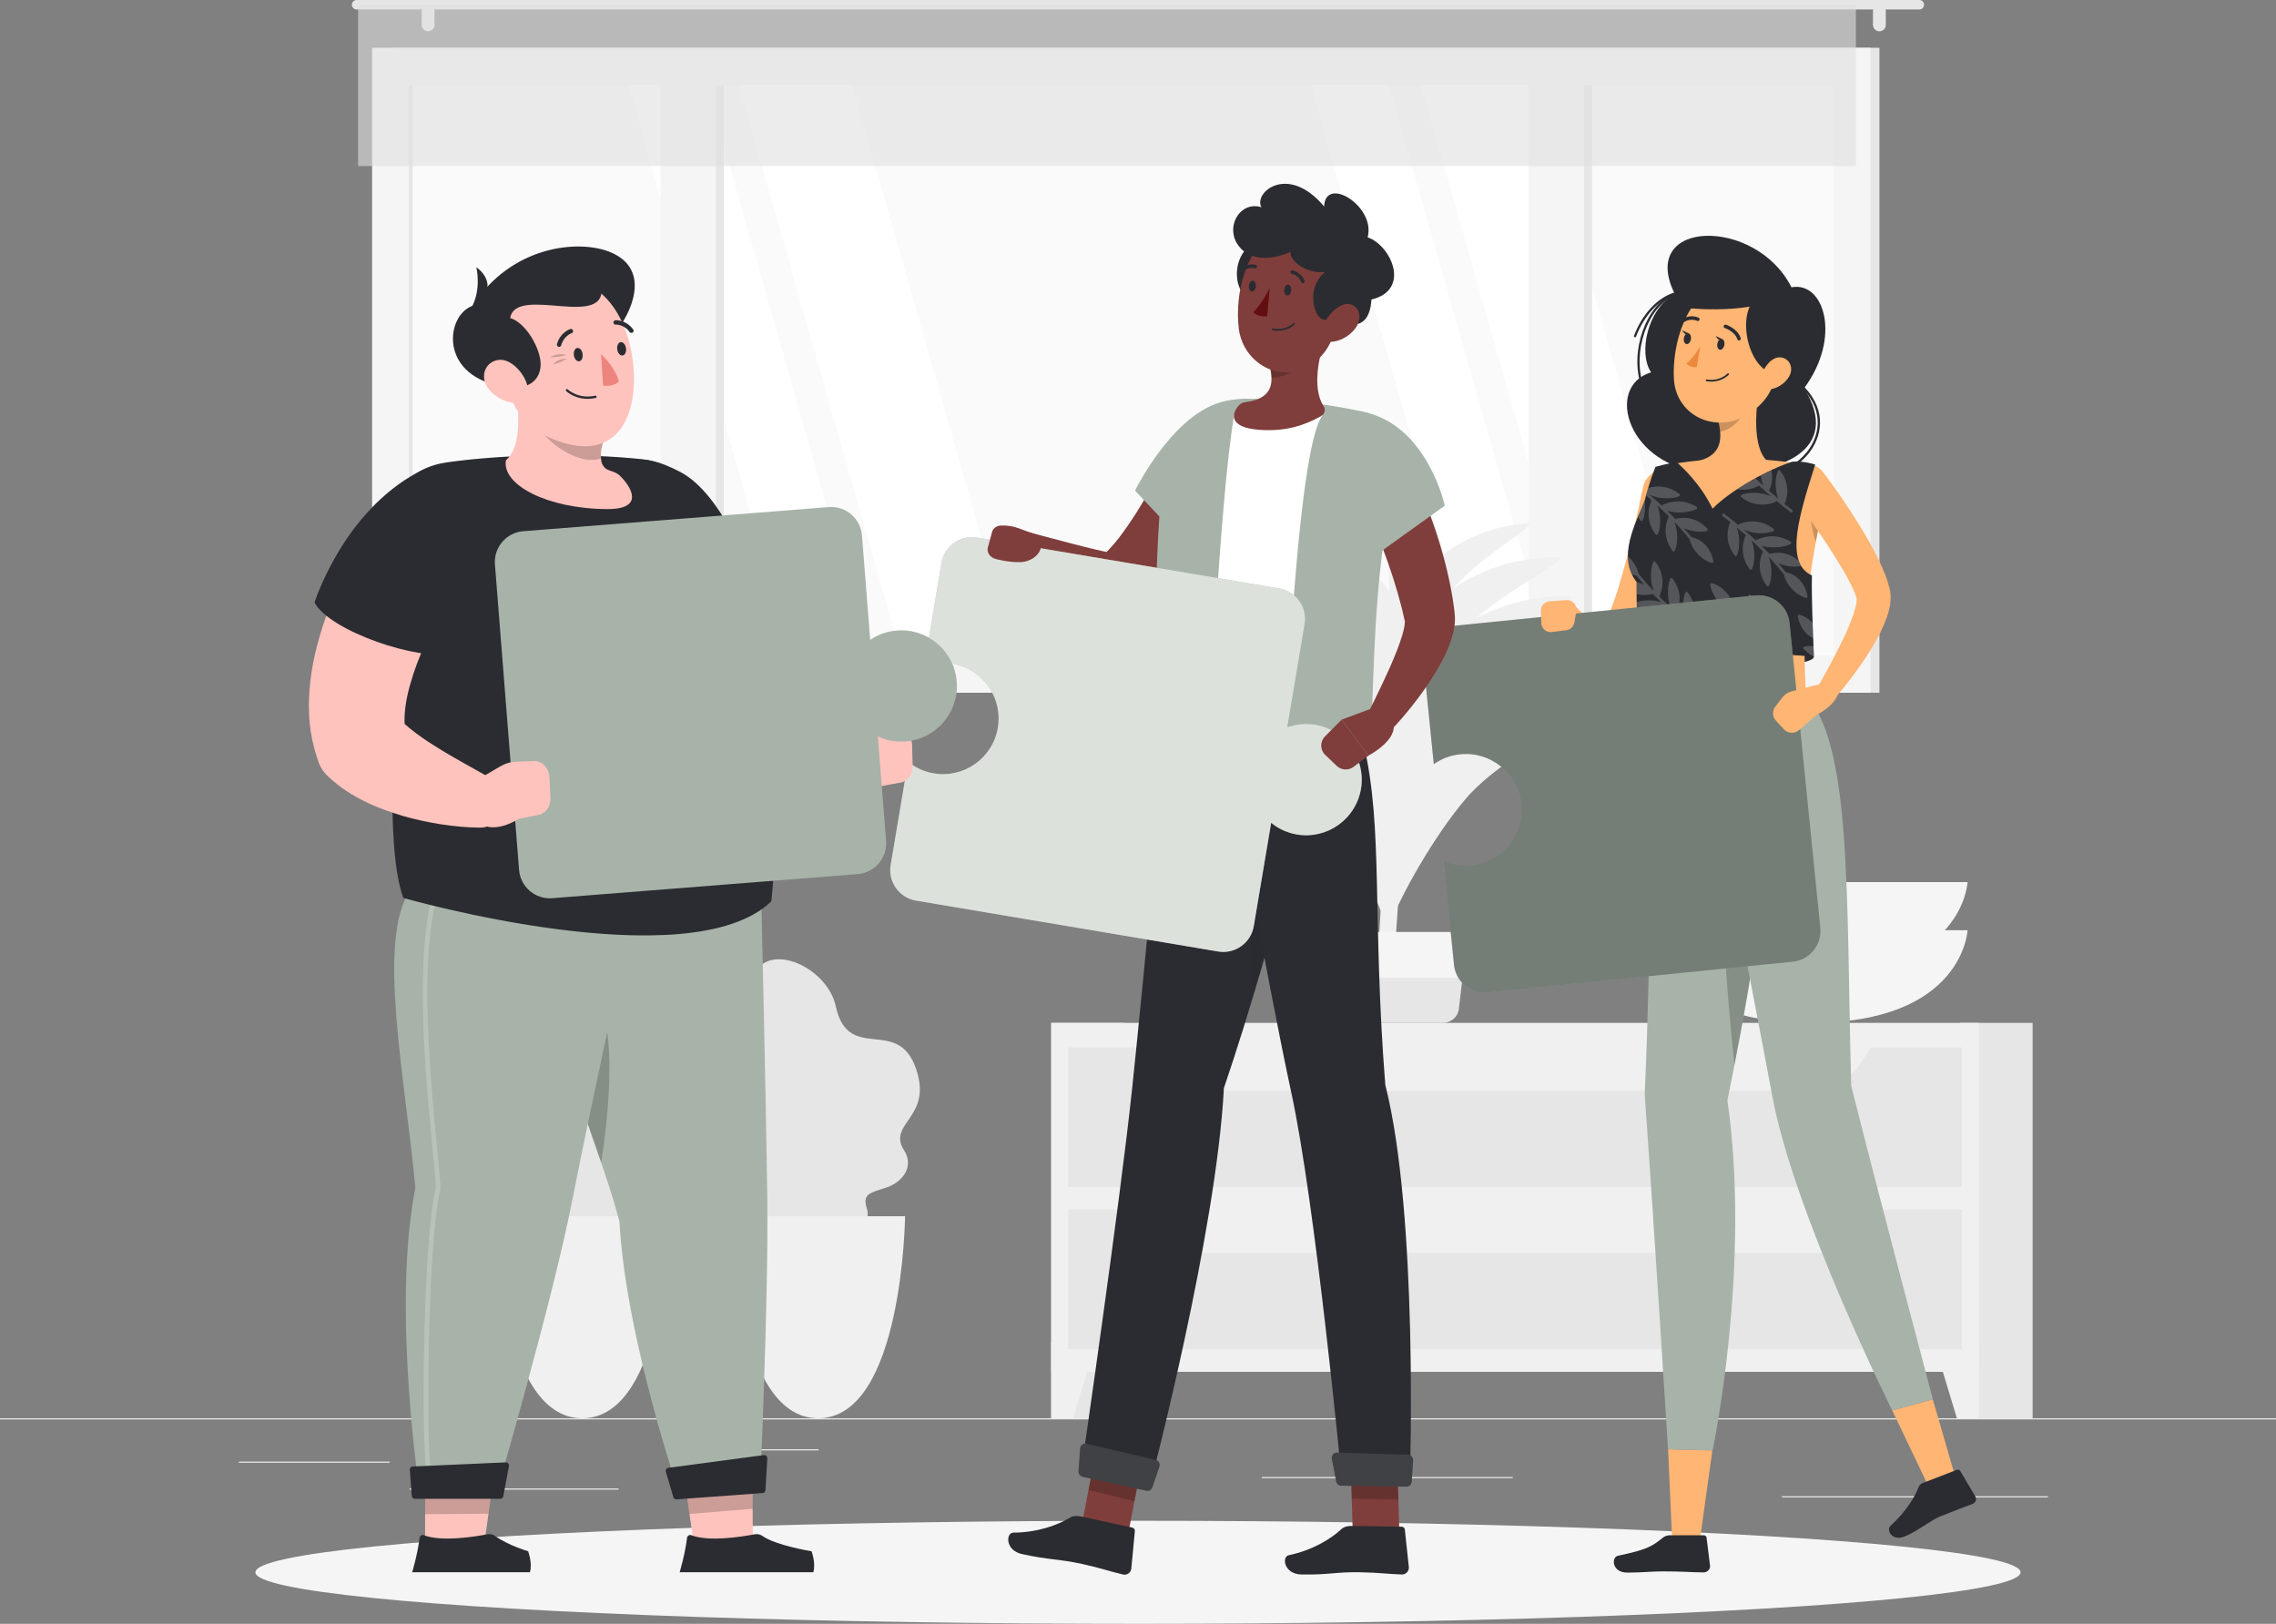 <?xml version="1.0" encoding="UTF-8"?><svg id="Layer_2" xmlns="http://www.w3.org/2000/svg" xmlns:xlink="http://www.w3.org/1999/xlink" viewBox="0 0 500 356.76"><rect x="0" y="0" width="500" height="356.76" fill="#808080" stroke="none"/><defs><style>.cls-1{fill:none;}.cls-2{fill:#e0e0e0;}.cls-2,.cls-3{opacity:.6;}.cls-4{fill:#ed847e;}.cls-5{fill:#ffb573;}.cls-6{fill:#ebebeb;}.cls-7{fill:#ed893e;}.cls-8{fill:#e6e6e6;}.cls-9{opacity:.1;}.cls-9,.cls-10,.cls-3,.cls-11{fill:#fff;}.cls-10,.cls-12,.cls-13{opacity:.2;}.cls-14{fill:#630f0f;}.cls-15{fill:#a7b3a8;}.cls-16{fill:#fafafa;}.cls-17{fill:#ffc3bd;}.cls-18{opacity:.3;}.cls-19{fill:#7f3e3b;}.cls-20,.cls-13{fill:#2b2c31;}.cls-21{fill:#f5f5f5;}.cls-22{fill:#f0f0f0;}.cls-23{clip-path:url(#clippath);}</style><clipPath id="clippath"><path class="cls-1" d="M361.31,109.98c1.08-4.34,2.38-7.41,2.38-7.41,0,0,2.63-.79,4.7-.99.94.85,5.14,4.61,7.83,10.18,4.29-4.33,12.5-8.72,17.5-10.32,2.53-.25,5.05.63,5.05.63-3.41,10.76-6.89,21.58-.72,24.36-.1,5.11.19,11.44.44,17.86-5.83-.64-28.95-1.75-38.34.31-.48-6.5-.66-12.04-.62-16.75-4.42-5.58-.04-13.16,1.78-17.86Z"/></clipPath></defs><g id="Line"><rect class="cls-6" y="311.6" width="500" height=".25"/><rect class="cls-6" x="52.46" y="321.12" width="33.12" height=".25"/><rect class="cls-6" x="153.44" y="318.41" width="26.39" height=".25"/><rect class="cls-6" x="89.97" y="327.03" width="45.92" height=".25"/><rect class="cls-6" x="428.3" y="328.73" width="21.6" height=".25"/><rect class="cls-6" x="391.47" y="328.73" width="31.97" height=".25"/><rect class="cls-6" x="277.21" y="324.51" width="55.12" height=".25"/><rect class="cls-8" x="86.23" y="10.51" width="326.64" height="141.69" transform="translate(499.11 162.7) rotate(180)"/><rect class="cls-21" x="81.73" y="10.51" width="329.18" height="141.69" transform="translate(492.65 162.7) rotate(180)"/><rect class="cls-16" x="183.65" y="-75.16" width="125.35" height="313.03" transform="translate(327.68 -164.97) rotate(90)"/><polygon class="cls-11" points="222.91 144.03 187.21 18.68 162.3 18.68 198 144.03 222.91 144.03"/><polygon class="cls-11" points="190.93 144.03 155.24 18.68 138.08 18.68 173.78 144.03 190.93 144.03"/><polygon class="cls-11" points="372.78 144.03 337.09 18.68 312.17 18.68 347.87 144.03 372.78 144.03"/><polygon class="cls-11" points="340.81 144.03 305.11 18.68 287.96 18.68 323.66 144.03 340.81 144.03"/><rect class="cls-8" x="91.51" y="76.53" width="125.35" height="9.64" transform="translate(235.54 -72.84) rotate(90)"/><rect class="cls-8" x="282.25" y="76.53" width="125.35" height="9.64" transform="translate(426.27 -263.57) rotate(90)"/><rect class="cls-21" x="82.87" y="74.82" width="136.61" height="12.18" transform="translate(232.08 -70.27) rotate(90)"/><rect class="cls-21" x="273.61" y="74.82" width="136.61" height="12.18" transform="translate(422.82 -261) rotate(90)"/><rect class="cls-8" x="27.57" y="80.92" width="125.35" height=".86" transform="translate(171.59 -8.89) rotate(90)"/><path class="cls-8" d="M78.34,0h343.31c.57,0,1.04.47,1.04,1.04h0c0,.57-.47,1.04-1.04,1.04H78.34c-.57,0-1.04-.47-1.04-1.04h0c0-.57.47-1.04,1.04-1.04Z"/><path class="cls-8" d="M412.87,6.88h0c.77,0,1.41-.63,1.41-1.41v-3.02c0-.77-.63-1.41-1.41-1.41h0c-.77,0-1.41.63-1.41,1.41v3.02c0,.77.63,1.41,1.41,1.41Z"/><path class="cls-8" d="M94.05,6.88h0c.77,0,1.41-.63,1.41-1.41v-3.02c0-.77-.63-1.41-1.41-1.41h0c-.77,0-1.41.63-1.41,1.41v3.02c0,.77.63,1.41,1.41,1.41Z"/><rect class="cls-2" x="78.68" y="1.04" width="329.04" height="35.44" transform="translate(486.39 37.52) rotate(180)"/><path class="cls-8" d="M194.76,260.9c3.54-1.2,6.12-4.62,3.87-8.13-3.73-5.8,5.6-7.03,2.98-16.74-3.7-13.7-15.16-1.83-18.01-14.98-2.07-9.57-18.14-15.84-18.77-3.24-.69,13.79-7.6,4.78-9.14,20.12-1.06,10.6,14.03,12.15,9.52,15.46-3.29,2.42-5.24,6.64-.64,9.53,6.25,3.93.35,7,4.6,9.74,4.19,2.7,4.95-1.63,11.55.5,5.9,1.9,10.9-3.93,9.73-7.58-1.1-3.4.75-3.48,4.31-4.69Z"/><path class="cls-22" d="M160.65,267.21s.49,44.39,19.09,44.39,19.09-44.39,19.09-44.39h-38.18Z"/><path class="cls-8" d="M142.94,260.9c3.54-1.2,6.12-4.62,3.87-8.13-3.73-5.8,5.6-7.03,2.98-16.74-3.7-13.7-15.16-1.83-18.01-14.98-2.07-9.57-18.14-15.84-18.77-3.24-.69,13.79-7.6,4.78-9.14,20.12-1.06,10.6,14.03,12.15,9.52,15.46-3.29,2.42-5.24,6.64-.64,9.53,6.25,3.93.35,7,4.6,9.74,4.19,2.7,4.95-1.63,11.55.5,5.9,1.9,10.9-3.93,9.73-7.58-1.1-3.4.75-3.48,4.31-4.69Z"/><path class="cls-22" d="M108.82,267.21s.49,44.39,19.09,44.39,19.09-44.39,19.09-44.39h-38.18Z"/><path class="cls-22" d="M305.65,218.09c2.69-29.68,4.55-77.84,3.1-93.95-.05-.56-.33-1.06-.75-1.39h0c-1.25-.97-3,0-2.95,1.66.26,7.98.55,27.93-1.04,62.34-.79,17.13-1.94,28.86-1.15,31.34h2.8Z"/><path class="cls-22" d="M313.91,156.64c6.41-8.04,19.51-13.76,32.86-13.73,5.24.01-15.94,9.35-24.76,19.66-6.84,8.01-14.56,21.48-17.19,28.95,1.7-15.73,2.66-26.85,9.08-34.89Z"/><path class="cls-22" d="M300.5,156.56c-6.35-8.84-21-15.64-36.86-16.41-6.22-.3,17.46,10.79,26.29,22.16,6.86,8.83,13.9,23.46,15.84,31.49.46-16.65,1.07-28.4-5.28-37.24Z"/><path class="cls-22" d="M313.91,169.55c6.41-8.04,19.51-13.76,32.86-13.73,5.24.01-15.94,9.35-24.76,19.66-6.84,8.01-14.56,21.48-17.19,28.95,1.7-15.73,2.66-26.85,9.08-34.89Z"/><path class="cls-22" d="M300.5,170.19c-6.35-8.84-21-15.64-36.86-16.41-6.22-.3,17.46,10.79,26.29,22.16,6.86,8.83,13.9,23.46,15.84,31.49.46-16.65,1.07-28.4-5.28-37.24Z"/><path class="cls-22" d="M312.76,126.27c4.2-5.97,13.2-10.63,22.59-11.27,3.69-.25-10.85,7.36-16.66,15.04-4.51,5.97-9.41,15.82-10.97,21.21.59-11.15.84-19.01,5.04-24.98Z"/><path class="cls-22" d="M304.4,128.8c-4.47-6.23-14.8-11.02-25.97-11.56-4.39-.21,12.3,7.61,18.53,15.62,4.84,6.22,9.8,16.54,11.16,22.19.33-11.73.75-20.01-3.72-26.25Z"/><path class="cls-22" d="M314.2,134.02c5.43-6.81,16.52-11.65,27.83-11.62,4.44,0-13.5,7.92-20.96,16.65-5.8,6.78-12.33,18.19-14.55,24.52,1.44-13.32,2.26-22.73,7.69-29.54Z"/><path class="cls-22" d="M303.17,137.64c-5.38-7.49-17.78-13.24-31.21-13.89-5.27-.26,14.78,9.14,22.27,18.77,5.81,7.48,11.77,19.87,13.41,26.66.39-14.1.9-24.05-4.47-31.53Z"/><path class="cls-22" d="M314.56,143.46c5.86-7.34,17.83-12.57,30.02-12.54,4.79.01-14.57,8.54-22.62,17.96-6.25,7.31-13.3,19.62-15.7,26.45,1.55-14.37,2.43-24.53,8.29-31.87Z"/><path class="cls-22" d="M302.32,147.49c-5.97-8.31-19.75-14.7-34.65-15.43-5.85-.28,16.41,10.15,24.72,20.84,6.45,8.3,13.07,22.06,14.89,29.6.44-15.65,1-26.7-4.96-35.01Z"/><path class="cls-8" d="M287.61,213.07l.99,8.33c.11,1.87,1.65,3.33,3.52,3.33h24.88c1.87,0,3.42-1.46,3.52-3.33l.99-8.33c.12-2.03-1.49-3.73-3.52-3.73h-26.86c-2.03,0-3.64,1.71-3.52,3.73Z"/><path class="cls-21" d="M286.13,214.83h36.89c.54,0,1-.41,1.06-.95l.88-7.94c.07-.63-.42-1.18-1.06-1.18h-38.64c-.63,0-1.13.55-1.06,1.18l.88,7.94c.06.54.51.95,1.06.95Z"/><rect class="cls-8" x="230.93" y="224.73" width="16.02" height="86.87" transform="translate(477.89 536.33) rotate(180)"/><polygon class="cls-22" points="235.74 311.6 230.93 311.6 230.93 294.98 240.77 294.98 235.74 311.6"/><rect class="cls-8" x="430.51" y="224.73" width="16.02" height="86.87" transform="translate(877.04 536.33) rotate(180)"/><rect class="cls-22" x="230.93" y="224.73" width="203.77" height="76.67" transform="translate(665.64 526.13) rotate(180)"/><polygon class="cls-22" points="429.9 311.6 434.7 311.6 434.7 294.98 424.87 294.98 429.9 311.6"/><rect class="cls-8" x="234.66" y="230.13" width="196.32" height="30.68" transform="translate(665.64 490.93) rotate(180)"/><path class="cls-22" d="M263.43,239.66h135.55c4.69,0,9.16-3.78,12.39-10.47h0-160.32c3.22,6.68,7.7,10.47,12.39,10.47Z"/><rect class="cls-8" x="234.66" y="265.76" width="196.32" height="30.68" transform="translate(665.64 562.2) rotate(180)"/><path class="cls-22" d="M263.43,275.3h135.55c4.69,0,9.16-3.78,12.39-10.47h0-160.32c3.22,6.68,7.7,10.47,12.39,10.47Z"/><path class="cls-21" d="M432.24,204.37s-.88,20.36-34.45,20.36-34.45-20.36-34.45-20.36h68.9Z"/><path class="cls-21" d="M432.24,193.8s-.88,20.36-34.45,20.36-34.45-20.36-34.45-20.36h68.9Z"/><ellipse id="_Path_" class="cls-21" cx="250" cy="345.44" rx="193.89" ry="11.32"/><path class="cls-20" d="M367.9,64.57c-5.98,3.28-8.04,13.04-5.18,17.23-10.41,3.13-5.01,20.97,12.01,21.98,17.02,1.02,29.94-5.21,21.6-18.48,8.26-11.13,4.45-23.56-2.78-22.18-7.79-15.55-33.81-15.09-25.64,1.45Z"/><path class="cls-20" d="M385.96,105c-2.44,0-4.98-.63-7.44-2.08-.12-.07-.16-.22-.09-.34.07-.12.22-.16.34-.09,6.86,4.07,14.47,1.42,18.14-3.14,2.72-3.38,3.95-8.81-.77-13.87-.09-.1-.09-.26.01-.35.1-.09.26-.09.35.01,4.95,5.3,3.66,10.98.8,14.52-2.49,3.09-6.73,5.34-11.35,5.34Z"/><path class="cls-20" d="M360.83,85.12c-.1,0-.2-.06-.24-.17-2.66-7.62.9-17.85,7.19-20.64.13-.06.27,0,.33.13.06.13,0,.27-.13.33-6.08,2.7-9.5,12.62-6.92,20.02.05.13-.02.27-.15.32-.03,0-.05.01-.08.01Z"/><path class="cls-20" d="M359.2,74.11s-.06,0-.09-.02c-.13-.05-.19-.19-.15-.32,1.8-4.76,5.19-8.4,8.85-9.48.13-.04.27.04.31.17.04.13-.04.27-.17.31-3.51,1.04-6.78,4.55-8.53,9.17-.04.1-.13.16-.23.16Z"/><polygon class="cls-5" points="373.2 340.11 367.42 340.12 366.45 318.42 376.18 318.66 373.2 340.11"/><path class="cls-15" d="M363.15,152.77s-.51,60.25-1.79,86.48c-.04.78-.03,1.56.03,2.34,1.9,26.29,5.05,76.82,5.05,76.82l9.79.25s8.53-40.35,3.25-76.9c8.49-41.34,13.06-78.22,5.37-88.99h-21.7Z"/><path class="cls-12" d="M379.55,176.7c-2.97,10.06-.08,42.4,1.47,57.32,2.11-10.78,3.91-21.15,5.24-30.71l-6.71-26.61Z"/><path class="cls-20" d="M366.77,337.31h7.5c.35,0,.61.22.64.55l.76,6.15c.07.76-.63,1.47-1.43,1.46-3.3-.05-4.89-.24-9.06-.23-2.57,0-4.12.26-7.67.27-3.47,0-3.55-3.4-2.06-3.71,6.69-1.39,7.55-2.16,9.88-3.98.42-.33.93-.51,1.44-.51Z"/><path class="cls-5" d="M369.24,108.44c-.37,2.06-.79,4.03-1.24,6.03-.44,1.99-.91,3.99-1.43,5.97-1.05,3.96-2.15,7.93-3.59,11.88-.73,1.98-1.49,3.96-2.51,5.98-.5,1.01-1.08,2.03-1.84,3.11-.2.27-.38.53-.63.83-.25.29-.44.55-.83.88-.66.62-1.6,1.25-2.7,1.57-1.09.34-2.3.35-3.26.13-.97-.22-1.74-.58-2.4-.99-1.29-.82-2.18-1.73-2.94-2.65-1.51-1.87-2.5-3.75-3.35-5.86-.43-1.07.1-2.29,1.17-2.72.81-.32,1.7-.11,2.27.48l.12.13c1.28,1.3,2.71,2.67,4.04,3.65.67.48,1.34.88,1.83,1.01.24.06.4.06.43.02.03-.04-.14-.11-.29-.1-.15,0-.23.06-.19-.04,0,0,.1-.15.17-.24.07-.08.17-.25.26-.39.36-.59.75-1.34,1.09-2.15.71-1.62,1.35-3.41,1.92-5.24,1.14-3.67,2.18-7.47,3.08-11.31.91-3.83,1.79-7.74,2.59-11.55v-.02c.48-2.26,2.7-3.71,4.96-3.24,2.22.47,3.66,2.62,3.26,4.84Z"/><path class="cls-20" d="M360.15,144.59c.02,2.46,38.34,2.94,38.34-.31l-19.59-5-18.75,5.31"/><path class="cls-5" d="M367.19,101.98c10.19-1.74,20.36-1.53,30.51.3,2.5.39,4.14,2.81,3.59,5.28-5.42,24.27-5.11,32.43-4.58,45.21h-33.55c-1.68-21.32-2.56-33.49-2.79-40.4-.17-5.27,1.61-9.62,6.83-10.39Z"/><path class="cls-12" d="M397.6,109.03c-.35,2.17.28,7.24,1.32,10,.43-2.31.93-4.79,1.5-7.5l-2.82-2.5Z"/><path class="cls-5" d="M386.69,84.26c-.95,4.86-1.9,13.76,1.5,17,0,0-1.33,4.93-10.36,4.93-9.93,0-4.74-4.93-4.74-4.93,5.42-1.29,5.28-5.31,4.33-9.09l9.27-7.91Z"/><path class="cls-12" d="M382.91,87.49l-5.49,4.68c.23.89.4,1.8.47,2.68,2.07-.3,4.91-2.57,5.13-4.74.11-1.08.06-2.12-.11-2.62Z"/><path class="cls-5" d="M391.93,75.84c-1.85,7.91-2.47,11.3-7.2,14.72-7.12,5.14-16.44,1.13-16.99-7.17-.49-7.48,2.62-19.16,10.99-21.01,8.24-1.82,15.06,5.55,13.2,13.46Z"/><path class="cls-20" d="M388.91,63.94c-8.37.93-5.83,16.55.47,18.07,7.39-3.61,11.94-17.33-.47-18.07Z"/><polygon class="cls-5" points="429.93 325.81 424.14 327.58 415.69 309.87 424.6 307.44 429.93 325.81"/><path class="cls-20" d="M422.47,325.8l7.44-2.88c.27-.1.57,0,.72.25l3.32,5.62c.34.58.06,1.37-.57,1.6-2.61.96-3.87,1.51-7.14,2.77-2.01.78-5.14,3.38-7.92,4.45-2.72,1.05-3.97-1.47-3.03-2.34,3.79-3.55,5.45-6.61,6.24-8.64.16-.4.54-.69.94-.84Z"/><path class="cls-15" d="M372.36,152.77s12.33,63.07,16.98,88.04c4.84,25.97,26.35,69.07,26.35,69.07l8.93-2.45s-12.23-46.06-17.94-68.89c-1.11-41.34.21-75-9.98-85.77h-24.35Z"/><path class="cls-20" d="M378.81,75.79c-.11.65-.55,1.12-.97,1.05-.43-.07-.68-.66-.57-1.31.11-.65.55-1.12.97-1.05.43.07.68.66.57,1.31Z"/><path class="cls-20" d="M371.46,74.54c-.11.65-.55,1.12-.97,1.05-.43-.07-.68-.66-.57-1.31.11-.65.55-1.12.97-1.05.43.07.68.66.57,1.31Z"/><path class="cls-20" d="M371.07,73.3l-1.49-.72s.59,1.36,1.49.72Z"/><path class="cls-7" d="M373.52,76.1s-1.58,2.61-3.03,3.76c.72.95,2.25.83,2.25.83l.78-4.59Z"/><path class="cls-20" d="M375.86,83.84c-.31,0-.63-.03-.97-.09-.11-.02-.18-.12-.16-.22.02-.11.13-.18.22-.16,2.87.49,4.53-1.28,4.55-1.3.07-.08.19-.08.27-.01.08.07.08.2.01.27-.07.07-1.46,1.55-3.93,1.51Z"/><path class="cls-5" d="M393.07,82.66c-.83,1.46-2.27,2.41-3.61,2.75-2.02.52-2.98-1.3-2.38-3.18.54-1.69,2.24-4,4.24-3.69,1.98.31,2.7,2.44,1.75,4.11Z"/><path class="cls-20" d="M382.02,74.8c-.16,0-.31-.11-.36-.27-.53-1.71-2.72-2.45-2.74-2.45-.2-.07-.31-.29-.25-.49.07-.2.28-.32.49-.25.11.03,2.6.87,3.24,2.96.06.2-.05.42-.26.48-.04.01-.08.02-.12.02Z"/><path class="cls-20" d="M369.82,70.76c-.13,0-.26-.07-.33-.19-.11-.19-.04-.42.14-.53,1.86-1.07,3.47-.27,3.53-.24.19.1.27.33.17.52-.1.19-.33.27-.52.17h0c-.05-.03-1.31-.63-2.79.22-.06.04-.13.05-.2.05Z"/><path class="cls-5" d="M400.44,103.67c2.85,3.73,5.43,7.5,7.89,11.48,1.23,1.98,2.42,4,3.52,6.13,1.1,2.14,2.16,4.29,2.96,6.92.1.32.19.69.28,1.03l.07.29.08.42c.04.27.07.54.09.79.05,1-.05,1.84-.19,2.59-.3,1.5-.77,2.75-1.27,3.93-1,2.35-2.22,4.41-3.48,6.42-2.56,3.99-5.39,7.62-8.51,11.1-.77.86-2.08.93-2.94.16-.75-.67-.9-1.75-.42-2.59l.03-.05c2.21-3.85,4.4-7.81,6.28-11.73.95-1.95,1.79-3.95,2.42-5.83.3-.94.53-1.87.6-2.6.04-.36.03-.66,0-.79,0-.03-.02-.05-.02-.06h0s-.04-.11-.04-.11c-.07-.2-.12-.38-.21-.6-.65-1.68-1.68-3.58-2.74-5.42-1.1-1.85-2.26-3.7-3.47-5.55-2.44-3.66-5.04-7.34-7.6-10.9l-.04-.05c-1.35-1.88-.92-4.49.95-5.84,1.84-1.33,4.4-.93,5.77.85Z"/><path class="cls-20" d="M378.43,74.55l-1.49-.72s.59,1.36,1.49.72Z"/><path class="cls-20" d="M361.31,109.98c1.08-4.34,2.38-7.41,2.38-7.41,0,0,2.63-.79,4.7-.99.94.85,5.14,4.61,7.83,10.18,4.29-4.33,12.5-8.72,17.5-10.32,2.53-.25,5.05.63,5.05.63-3.41,10.76-6.89,21.58-.72,24.36-.1,5.11.19,11.44.44,17.86-5.83-.64-28.95-1.75-38.34.31-.48-6.5-.66-12.04-.62-16.75-4.42-5.58-.04-13.16,1.78-17.86Z"/><g class="cls-23"><g class="cls-12"><path class="cls-11" d="M370.5,130c-.11.01-.2.08-.24.18-.6,1.33-.79,3.97.06,6.14-.69-.57-1.37-1.15-2.02-1.73.29-.58,1.77-3.97-.86-7.48-.06-.08-.17-.13-.27-.12-.11.01-.2.08-.24.17-.61,1.37-.8,4.11.13,6.31-.9-.82-1.75-1.64-2.55-2.43,0,0,0,0,0,0,.02-.04,2.07-3.73-.81-7.57-.06-.08-.17-.13-.27-.12-.11.01-.2.08-.24.18-.61,1.37-.8,4.11.13,6.31-1.37-1.42-2.51-2.73-3.36-3.81-.64-2.84-3.27-4.88-4.88-5.21-.1-.02-.2.01-.27.08-.07.06-.1.17-.08.27.9,4.43,4.16,5.19,4.82,5.31.46.59,1.01,1.24,1.64,1.95-1.79-.78-3.83-.91-5.01-.6-.1.03-.18.11-.21.21-.03.1,0,.21.07.29,2.86,3.12,6.27,2.38,7.05,2.15.56.58,1.16,1.18,1.79,1.79-2.31-.71-5.07-.31-6.4.38-.1.05-.16.15-.16.26,0,.11.05.21.15.27,3.7,2.22,6.97.65,7.66.28.84.78,1.73,1.58,2.65,2.37-2.21-1.06-5.08-.96-6.51-.38-.1.04-.17.13-.18.24-.01.11.03.21.11.28,3.79,2.95,7.57,1.03,7.61,1.01.03-.01.05-.03.07-.05.03-.03.05-.07.07-.11.37.31.75.62,1.13.92,0,0,0,.01.01.02.03.05.08.08.13.1.6.48,1.21.95,1.83,1.41.12.09.29.08.39-.03,0,0,.02-.02.03-.03.1-.13.07-.32-.06-.42-.57-.43-1.14-.87-1.7-1.31.4-.89,1.52-4.05-.93-7.32-.06-.08-.17-.13-.27-.12Z"/><path class="cls-11" d="M360.64,114.5c.11-.01.2-.08.24-.18.6-1.33.79-3.97-.06-6.14.69.57,1.37,1.15,2.02,1.73-.29.58-1.77,3.97.86,7.48.06.08.17.13.27.12.11-.01.2-.08.24-.17.61-1.37.8-4.11-.13-6.31.9.82,1.75,1.64,2.55,2.43,0,0,0,0,0,0-.02.04-2.07,3.73.81,7.57.06.08.17.13.27.12.11-.01.2-.08.24-.18.61-1.37.8-4.11-.13-6.31,1.37,1.42,2.51,2.73,3.36,3.81.64,2.84,3.27,4.88,4.88,5.21.1.02.2-.01.27-.08.07-.06.1-.17.08-.27-.9-4.43-4.16-5.2-4.82-5.31-.46-.59-1.01-1.24-1.64-1.95,1.79.78,3.83.91,5.01.6.1-.03.18-.1.21-.21.03-.1,0-.21-.07-.29-2.86-3.12-6.27-2.38-7.05-2.15-.56-.58-1.16-1.18-1.79-1.79,2.31.71,5.07.31,6.4-.38.1-.05.16-.15.16-.26,0-.11-.05-.21-.15-.27-3.7-2.22-6.97-.65-7.66-.28-.84-.78-1.73-1.58-2.65-2.37,2.21,1.06,5.08.96,6.51.38.1-.04.17-.13.18-.24.01-.11-.03-.21-.11-.28-3.79-2.95-7.57-1.03-7.61-1.01-.03.01-.05.03-.07.05-.03.03-.05.07-.07.11-.37-.31-.75-.62-1.13-.92,0,0,0-.01-.01-.02-.03-.05-.08-.08-.13-.1-.6-.48-1.21-.95-1.83-1.41-.12-.09-.29-.08-.39.03-.01,0-.02.02-.03.03-.1.13-.07.32.06.42.57.43,1.14.87,1.7,1.31-.4.89-1.52,4.05.93,7.32.06.08.17.13.27.12Z"/><path class="cls-11" d="M391.47,137.29c-.11.01-.2.08-.24.18-.6,1.33-.79,3.97.06,6.14-.69-.57-1.37-1.15-2.02-1.73.29-.58,1.77-3.97-.86-7.48-.06-.08-.17-.13-.27-.12-.11.01-.2.08-.24.17-.61,1.37-.8,4.11.13,6.31-.9-.82-1.75-1.64-2.55-2.43,0,0,0,0,0,0,.02-.04,2.07-3.73-.81-7.57-.06-.08-.17-.13-.27-.12-.11.01-.2.08-.24.18-.61,1.37-.8,4.11.13,6.31-1.37-1.42-2.51-2.73-3.36-3.81-.64-2.84-3.27-4.88-4.88-5.21-.1-.02-.2.01-.27.08-.07.06-.1.17-.08.27.9,4.43,4.16,5.19,4.82,5.31.46.59,1.01,1.24,1.64,1.95-1.79-.78-3.83-.91-5.01-.6-.1.03-.18.1-.21.21s0,.21.07.29c2.86,3.12,6.27,2.38,7.05,2.15.56.58,1.16,1.18,1.79,1.79-2.31-.71-5.07-.31-6.4.38-.1.05-.16.15-.16.26,0,.11.05.21.15.27,3.7,2.22,6.97.65,7.66.28.84.78,1.73,1.58,2.65,2.37-2.21-1.06-5.08-.96-6.51-.38-.1.04-.17.13-.18.24-.01.11.03.21.11.28,3.79,2.95,7.57,1.03,7.61,1.01.03-.01.05-.03.07-.05.03-.03.05-.07.07-.11.37.31.75.62,1.13.92,0,0,0,.01.01.02.03.05.08.08.13.1.6.48,1.21.95,1.83,1.41.12.09.29.08.39-.03,0,0,.02-.02.03-.03.1-.13.07-.32-.06-.42-.57-.43-1.14-.87-1.7-1.31.4-.89,1.52-4.05-.93-7.32-.06-.08-.17-.13-.27-.12Z"/><path class="cls-11" d="M410.7,144.23c-.11.01-.2.08-.24.18-.6,1.33-.79,3.97.06,6.14-.69-.57-1.37-1.15-2.02-1.73.29-.58,1.77-3.97-.86-7.48-.06-.08-.17-.13-.27-.12-.11.01-.2.08-.24.18-.61,1.37-.8,4.11.13,6.31-.9-.82-1.75-1.64-2.55-2.43,0,0,0,0,0,0,.02-.04,2.07-3.73-.81-7.57-.06-.08-.17-.13-.27-.12-.11.01-.2.08-.24.18-.61,1.37-.8,4.11.13,6.31-1.37-1.42-2.51-2.73-3.36-3.81-.64-2.84-3.27-4.88-4.88-5.21-.1-.02-.2,0-.27.08-.07.06-.1.17-.08.27.9,4.43,4.16,5.19,4.82,5.31.46.59,1.01,1.24,1.64,1.95-1.79-.78-3.83-.91-5.01-.6-.1.03-.18.1-.21.21-.03.1,0,.21.07.29,2.86,3.12,6.27,2.38,7.05,2.15.56.58,1.16,1.18,1.79,1.79-2.31-.71-5.07-.31-6.4.38-.1.05-.16.15-.16.26,0,.11.05.21.15.27,3.7,2.22,6.97.65,7.66.28.84.78,1.73,1.58,2.65,2.37-2.21-1.06-5.08-.96-6.51-.38-.1.04-.17.13-.18.24-.01.11.03.21.11.28,3.79,2.95,7.57,1.03,7.61,1.01.03-.01.05-.03.07-.05.03-.03.05-.07.07-.11.37.31.75.62,1.13.92,0,0,0,.01.01.02.03.05.08.08.13.1.6.48,1.21.95,1.83,1.41.12.09.29.08.39-.03,0,0,.02-.02.03-.03.1-.13.07-.32-.06-.42-.57-.43-1.14-.87-1.7-1.31.4-.89,1.52-4.05-.93-7.32-.06-.08-.17-.13-.27-.12Z"/><path class="cls-11" d="M366.73,145.33c-.11.01-.2.08-.24.18-.6,1.33-.79,3.97.06,6.14-.69-.57-1.37-1.15-2.02-1.73.29-.58,1.77-3.97-.86-7.48-.06-.08-.17-.13-.27-.12-.11.01-.2.08-.24.18-.61,1.37-.8,4.11.13,6.31-.9-.82-1.75-1.64-2.55-2.43,0,0,0,0,0,0,.02-.04,2.07-3.73-.81-7.57-.06-.08-.17-.13-.27-.12-.11.01-.2.08-.24.18-.61,1.37-.8,4.11.13,6.31-1.37-1.42-2.51-2.73-3.36-3.81-.64-2.84-3.27-4.88-4.88-5.21-.1-.02-.2,0-.27.08-.07.06-.1.17-.08.27.9,4.43,4.16,5.19,4.82,5.31.46.59,1.01,1.24,1.64,1.95-1.79-.78-3.83-.91-5.01-.6-.1.03-.18.1-.21.21-.03.1,0,.21.07.29,2.86,3.12,6.27,2.38,7.05,2.15.56.58,1.16,1.18,1.79,1.79-2.31-.71-5.07-.31-6.4.38-.1.05-.16.15-.16.26,0,.11.05.21.15.27,3.7,2.22,6.97.65,7.66.28.84.78,1.73,1.58,2.65,2.37-2.21-1.06-5.08-.96-6.51-.38-.1.04-.17.13-.18.24-.01.11.03.21.11.28,3.79,2.95,7.57,1.03,7.61,1.01.03-.01.05-.03.07-.05.03-.03.05-.07.07-.11.37.31.75.62,1.13.92,0,0,0,.01.01.02.03.05.08.08.13.1.6.48,1.21.95,1.83,1.41.12.09.29.08.39-.03.01,0,.02-.02.03-.03.1-.13.07-.32-.06-.42-.57-.43-1.14-.87-1.7-1.31.4-.89,1.52-4.05-.93-7.32-.06-.08-.17-.13-.27-.12Z"/><path class="cls-11" d="M390.83,103.25c-.11.01-.2.08-.24.18-.6,1.33-.79,3.97.06,6.14-.69-.57-1.37-1.15-2.02-1.73.29-.58,1.77-3.97-.86-7.48-.06-.08-.17-.13-.27-.12-.11.01-.2.08-.24.17-.61,1.37-.8,4.11.13,6.31-.9-.82-1.75-1.64-2.55-2.43,0,0,0,0,0,0,.02-.04,2.07-3.73-.81-7.57-.06-.08-.17-.13-.27-.12-.11.01-.2.08-.24.18-.61,1.37-.8,4.11.13,6.31-1.37-1.42-2.51-2.73-3.36-3.81-.64-2.84-3.27-4.88-4.88-5.21-.1-.02-.2.01-.27.08-.07.06-.1.17-.08.27.9,4.43,4.16,5.19,4.82,5.31.46.59,1.01,1.24,1.64,1.95-1.79-.78-3.83-.91-5.01-.6-.1.03-.18.11-.21.21-.03.1,0,.21.07.29,2.86,3.12,6.27,2.38,7.05,2.15.56.58,1.16,1.18,1.79,1.79-2.31-.71-5.07-.31-6.4.38-.1.05-.16.15-.16.26,0,.11.05.21.15.27,3.7,2.22,6.97.65,7.66.28.84.78,1.73,1.58,2.65,2.37-2.21-1.06-5.08-.96-6.51-.38-.1.04-.17.13-.18.24-.01.11.03.21.11.28,3.79,2.95,7.57,1.03,7.61,1.01.03-.01.05-.03.07-.05.03-.03.05-.07.07-.11.37.31.75.62,1.13.92,0,0,0,.01.01.02.03.05.08.08.13.1.6.48,1.21.95,1.83,1.41.12.09.29.08.39-.03,0,0,.02-.02.03-.03.1-.13.07-.32-.06-.42-.57-.43-1.14-.87-1.7-1.31.4-.89,1.52-4.05-.93-7.32-.06-.08-.17-.13-.27-.12Z"/><path class="cls-11" d="M381.33,122.17c.11-.01.2-.08.24-.18.6-1.33.79-3.97-.06-6.14.69.57,1.37,1.15,2.02,1.73-.29.58-1.77,3.97.86,7.48.06.08.17.13.27.12.11-.01.2-.08.24-.17.61-1.37.8-4.11-.13-6.31.9.82,1.75,1.64,2.55,2.43,0,0,0,0,0,0-.02.04-2.07,3.73.81,7.57.06.08.17.13.27.12.11-.01.2-.08.24-.18.61-1.37.8-4.11-.13-6.31,1.37,1.42,2.51,2.73,3.36,3.81.64,2.84,3.27,4.88,4.88,5.21.1.02.2,0,.27-.08.07-.06.1-.17.08-.27-.9-4.43-4.16-5.19-4.82-5.31-.46-.59-1.01-1.24-1.64-1.95,1.79.78,3.83.91,5.01.6.1-.03.18-.1.21-.21.03-.1,0-.21-.07-.29-2.86-3.12-6.27-2.38-7.05-2.15-.56-.58-1.16-1.18-1.79-1.79,2.31.71,5.07.31,6.4-.38.1-.05.16-.15.16-.26,0-.11-.05-.21-.15-.27-3.7-2.22-6.97-.65-7.66-.28-.84-.78-1.73-1.58-2.65-2.37,2.21,1.06,5.08.96,6.51.38.1-.04.17-.13.18-.24.01-.11-.03-.21-.11-.28-3.79-2.95-7.57-1.03-7.61-1.01-.03.01-.05.03-.07.05-.03.03-.05.07-.07.11-.37-.31-.75-.61-1.13-.92,0,0,0-.01-.01-.02-.03-.05-.08-.08-.13-.1-.6-.48-1.21-.95-1.83-1.41-.12-.09-.29-.08-.39.03,0,0-.02.02-.03.03-.1.13-.07.32.06.42.57.43,1.14.87,1.7,1.31-.4.89-1.52,4.05.93,7.32.06.08.17.13.27.12Z"/></g></g><path class="cls-15" d="M385.72,130.81l-66.99,6.75c-3.71.37-6.44,3.71-6.06,7.42l2.31,22.91c1.66-1.18,3.64-1.96,5.81-2.17,6.72-.68,12.71,4.22,13.39,10.93.68,6.72-4.22,12.71-10.94,13.39-2.17.22-4.26-.15-6.13-.97l2.31,22.91c.37,3.71,3.71,6.44,7.42,6.06l66.99-6.75c3.71-.37,6.44-3.71,6.06-7.42l-6.75-66.99c-.37-3.71-3.71-6.44-7.42-6.06Z"/><path class="cls-18" d="M385.72,130.81l-66.99,6.75c-3.71.37-6.44,3.71-6.06,7.42l2.31,22.91c1.66-1.18,3.64-1.96,5.81-2.17,6.72-.68,12.71,4.22,13.39,10.93.68,6.72-4.22,12.71-10.94,13.39-2.17.22-4.26-.15-6.13-.97l2.31,22.91c.37,3.71,3.71,6.44,7.42,6.06l66.99-6.75c3.71-.37,6.44-3.71,6.06-7.42l-6.75-66.99c-.37-3.71-3.71-6.44-7.42-6.06Z"/><path class="cls-5" d="M404.02,151.35l-3.1-1.35-7.28,1.87c-.84.21-1.58.7-2.1,1.39l-1.54,2c-.7.91-.65,2.2.13,3.05l1.74,1.91c.87.95,2.33,1.04,3.31.2l3.95-3.39s4.74-2.28,4.89-5.68Z"/><path class="cls-5" d="M340.89,138.86l3.22-.41c.89-.11,1.6-.79,1.75-1.67l.44-2.56c.22-1.3-.83-2.47-2.15-2.37l-3.76.27c-1.09.08-1.93,1.01-1.89,2.1l.1,2.69c.04,1.19,1.1,2.1,2.29,1.95Z"/><path class="cls-20" d="M391,65.37c-7.94,4-21.89,2.17-21.89,2.17,0,0,7.78-12.72,21.89-2.17Z"/><polygon class="cls-19" points="251.28 319.1 247.29 339.86 237.19 337.42 241.18 316.65 251.28 319.1"/><path class="cls-20" d="M237.51,333.18l11.23,2.44c.37.08.61.4.57.77l-.78,8.25c-.08.86-.96,1.49-1.81,1.29-3.53-.84-4.59-1.35-9.05-2.33-5.22-1.14-7.07-.83-13.18-2.17-3.7-.81-3.53-4.69-1.88-4.7,5.24-.03,9.79-1.65,12.5-3.33.71-.44,1.62-.38,2.39-.21Z"/><polygon class="cls-12" points="251.29 319.1 249.23 329.81 239.12 327.36 241.18 316.66 251.29 319.1"/><path class="cls-20" d="M268.86,239.1c11.85-34.86,21.24-75.97,21.24-75.97l-33.8-2.13s-4.98,53.38-7.57,77.98c-2.7,25.58-11.1,83.34-11.1,83.34l15.25,3.09s14.31-54.41,15.99-86.3Z"/><path class="cls-13" d="M274.5,182.5l8.2,10.14c-2.09,7.83-4.53,16.63-7.22,25.62-2.56-18.99-.99-35.76-.99-35.76Z"/><path class="cls-20" d="M237.84,324.46l13.98,3.06c.57.13,1.15-.2,1.34-.76l1.55-4.51c.22-.65-.16-1.35-.83-1.5l-15.18-3.57c-.69-.16-1.37.33-1.42,1.05l-.35,5.02c-.04.57.35,1.09.91,1.21Z"/><path class="cls-9" d="M237.84,324.46l13.98,3.06c.57.13,1.15-.2,1.34-.76l1.55-4.51c.22-.65-.16-1.35-.83-1.5l-15.18-3.57c-.69-.16-1.37.33-1.42,1.05l-.35,5.02c-.04.57.35,1.09.91,1.21Z"/><polygon class="cls-19" points="306.88 318.38 307.51 339.8 297.26 339.66 296.63 318.23 306.88 318.38"/><path class="cls-20" d="M297.01,335.26l10.9.16c.38,0,.67.27.71.64l.88,8.24c.09.85-.65,1.65-1.52,1.62-3.63-.12-4.77-.41-9.33-.49-5.34-.08-6.49.59-12.76.49-3.79-.06-4.39-3.89-2.77-4.23,5.13-1.07,9.27-3.57,11.58-5.75.61-.57,1.51-.7,2.3-.68Z"/><polygon class="cls-12" points="306.89 318.38 307.21 329.43 296.95 329.28 296.63 318.24 306.89 318.38"/><path class="cls-20" d="M304.33,238.4c-2.89-36.68-.44-56.46-4.71-74.67l-30.76-1.91s9.55,53.9,14.83,78.28c5.3,24.48,10.94,83.6,10.94,83.6l15.12.19s1.85-56.88-5.41-85.49Z"/><path class="cls-20" d="M294.66,326.42l14.3.22c.62,0,1.13-.47,1.17-1.08l.31-4.72c.04-.65-.46-1.21-1.12-1.23l-15.57-.48c-.74-.02-1.31.65-1.17,1.38l.96,4.98c.1.54.57.93,1.12.94Z"/><path class="cls-9" d="M294.66,326.42l14.3.22c.62,0,1.13-.47,1.17-1.08l.31-4.72c.04-.65-.46-1.21-1.12-1.23l-15.57-.48c-.74-.02-1.31.65-1.17,1.38l.96,4.98c.1.54.57.93,1.12.94Z"/><path class="cls-19" d="M267.87,105.41c-1.19,2.55-2.41,4.81-3.75,7.15-1.34,2.3-2.76,4.58-4.32,6.81-1.55,2.23-3.23,4.42-5.16,6.55-1.96,2.13-4.05,4.23-7.18,6.07l-.35.2c-1.24.73-2.69.84-3.96.44-1.94-.63-3.84-1.34-5.68-2.1-1.85-.76-3.65-1.6-5.42-2.47-1.77-.89-3.5-1.82-5.2-2.81-1.71-1.01-3.35-2.02-5.01-3.21-1.39-.99-1.71-2.93-.72-4.32.76-1.06,2.06-1.5,3.25-1.21l.11.03c1.79.44,3.63.95,5.44,1.43l5.41,1.43c1.79.49,3.59.9,5.36,1.34,1.77.43,3.54.78,5.28,1.15l-4.31.64c1.2-.87,2.68-2.5,4.04-4.21,1.36-1.76,2.68-3.7,3.96-5.7,1.26-2.02,2.5-4.09,3.68-6.21,1.18-2.09,2.38-4.31,3.44-6.33l.06-.12c1.58-3.01,5.31-4.16,8.31-2.58,2.91,1.53,4.08,5.08,2.72,8.04Z"/><path class="cls-15" d="M270.33,87.93c-11.94,1.36-20.98,19.85-20.98,19.85l12.32,13.11s5.49-6.55,11.38-14.81c6.42-9.01,6.72-19.22-2.73-18.15Z"/><path class="cls-11" d="M268.86,90.7c4.59-1.63,25.15,1,25.15,1-4.02,5.16-7.34,47.89-7.71,72.45-4.37.6-21.12-.55-25.01-1.45.51-9.64,4.53-54.86,7.57-72Z"/><path class="cls-15" d="M255.59,103.66c1.08-9.2,8.94-16.05,18.21-16.06,8.11,0,17.44,1.07,25.56,2.82,5.49,1.18,8.93,6.66,7.63,12.13-6.33,26.55-4.66,51.75-6.35,63.46,0,0-8.13,3.41-18.84,3.05,0,0,.15-10.11,1.56-27.19,1.12-13.57,3.14-45.47,7.27-50.78,0,0-14.84-2.02-19.43-.39-3.41,19.25-5.91,77.56-5.91,77.57-7.26-.52-10.67-4.56-10.57-5.76-1.45-23.63-.74-45.02.88-58.85Z"/><path class="cls-19" d="M291.17,74.13c-1.38,4.01-3,11.09-.42,15.07.53.82.3,1.77-.63,2.28-3.28,1.81-7.49,3.44-13.65,2.94-6.45-.53-5.98-3.43-4.35-5.33.34-.4.89-.68,1.52-.76,6.1-.73,6.16-4.4,5.28-7.96l12.25-6.25Z"/><path class="cls-12" d="M286.17,76.68l-7.25,3.7c.22.88.38,1.76.4,2.61,2.63,0,6.38-1.77,6.81-3.8.22-1.01.23-2,.05-2.51Z"/><path class="cls-20" d="M281.5,60.23c-.27,3.61-2.68,6.37-5.37,6.17-2.69-.2-4.66-3.29-4.38-6.9s2.68-6.37,5.37-6.17c2.69.2,4.66,3.29,4.38,6.9Z"/><path class="cls-19" d="M295.09,63.2c-1.34,7.9-1.73,12.59-6.11,16.25-6.59,5.51-15.84.86-16.84-7.27-.91-7.32,1.43-19,9.42-21.36,7.86-2.32,14.87,4.49,13.53,12.38Z"/><path class="cls-20" d="M293.37,69.87c-.1-.02-.22-.13-.33-.07-3.59,2-4.74-2.3-4.52-5.16.14-1.79,1.08-3.78,2.64-4.89-3.88.44-7.63-2.06-7.7-4.39-4.29,1.89-9.46,2.06-11.79-2-2.33-4.06,1-9.22,5.44-7.83-1.8-3.22,5.81-9.67,13.78-.17.25-6.89,11.39-.04,9.56,6.78,5.17,1.78,9.58,11.58.83,13.67-.58,9.08-7.92,4.06-7.92,4.06Z"/><path class="cls-19" d="M297.59,72.35c-1.37,1.66-3.24,2.55-4.84,2.73-2.4.26-2.93-2.17-1.7-4.39,1.11-2,3.69-4.54,5.83-3.77,2.11.76,2.27,3.54.71,5.43Z"/><path class="cls-20" d="M283.65,63.8c-.06.65-.45,1.15-.88,1.11-.43-.04-.73-.6-.67-1.26s.45-1.15.88-1.11c.43.04.73.6.67,1.26Z"/><path class="cls-20" d="M275.9,62.93c-.06.65-.45,1.15-.88,1.11-.43-.04-.73-.6-.67-1.26s.45-1.15.88-1.11c.43.04.73.6.67,1.26Z"/><path class="cls-14" d="M278.93,63.31s-1.81,3.62-3.61,5.28c1.06,1.19,3.07.89,3.07.89l.54-6.16Z"/><path class="cls-20" d="M280.4,72.65c2.51.16,3.96-1.32,4.03-1.39.07-.08.07-.2,0-.27s-.2-.07-.27,0c-.02.02-1.72,1.73-4.53,1.17-.1-.02-.2.05-.22.15s.05.21.15.23c.29.06.58.09.85.11Z"/><path class="cls-20" d="M286.21,62.23c.06,0,.13,0,.19-.03.19-.08.28-.31.2-.51-.86-1.96-2.61-2.28-2.68-2.29-.21-.04-.41.11-.44.31-.03.21.11.41.32.44h0c.06.01,1.42.27,2.1,1.84.06.13.18.22.31.23Z"/><path class="cls-20" d="M272.65,59.74c.12.03.25,0,.35-.08,1.28-1.11,2.62-.74,2.67-.73.2.06.42-.06.47-.26s-.06-.42-.26-.48c-.07-.02-1.78-.5-3.38.88-.16.14-.18.38-.04.54.05.06.12.1.19.12Z"/><path class="cls-19" d="M309.38,102.01c.64,1.27,1.18,2.36,1.7,3.56.52,1.17,1.03,2.34,1.52,3.53.99,2.36,1.87,4.76,2.69,7.19,1.63,4.86,2.95,9.87,3.82,15.07l.28,1.97.13.98.03.25.04.44c.02.32.04.64.05.96-.05,2.3-.56,3.86-1.07,5.32-1.06,2.85-2.38,5.16-3.78,7.39-1.4,2.22-2.9,4.3-4.48,6.29-1.58,2.01-3.2,3.9-5.02,5.77-1.19,1.22-3.14,1.25-4.36.06-.97-.95-1.19-2.38-.63-3.54l.04-.08c2.07-4.31,4.26-8.67,6.01-12.92.45-1.06.85-2.12,1.2-3.15.36-1.02.67-2.03.87-2.94.2-.88.24-1.74.18-1.9-.01,0-.03.03-.03.04,0-.01,0,.05,0-.02l-.05-.21-.19-.83-.38-1.65c-1.12-4.41-2.55-8.83-4.22-13.21-.8-2.2-1.71-4.37-2.59-6.54-.44-1.09-.91-2.17-1.38-3.23l-1.39-3.12-.08-.18c-1.39-3.1,0-6.74,3.1-8.13,3-1.35,6.52-.07,8,2.83Z"/><path class="cls-15" d="M300.38,90.7c13.32,3.36,17.02,20.39,17.02,20.39l-16.54,11.87s-4.1-4.29-5.33-14.37c-.59-4.81,2.16-18.01,4.86-17.88Z"/><path class="cls-19" d="M302.43,155.24l-7.7,2.87,5.89,7.9s6.66-3.45,5.4-7.28l-3.59-3.49Z"/><path class="cls-15" d="M288.96,159.24c-2.15-.36-4.26-.13-6.18.56l3.82-22.71c.62-3.68-1.88-7.19-5.56-7.81l-66.4-11.18c-3.68-.62-7.19,1.88-7.81,5.56l-3.82,22.71c1.92-.69,4.03-.92,6.18-.56,6.66,1.12,11.14,7.43,10.02,14.08-1.12,6.66-7.43,11.14-14.08,10.02-2.15-.36-4.07-1.27-5.65-2.56l-3.82,22.71c-.62,3.68,1.88,7.19,5.56,7.81l66.4,11.18c3.68.62,7.19-1.88,7.81-5.56l3.82-22.71c1.58,1.28,3.5,2.19,5.65,2.56,6.66,1.12,12.96-3.37,14.08-10.02,1.12-6.66-3.37-12.96-10.02-14.08Z"/><path class="cls-3" d="M288.96,159.24c-2.15-.36-4.26-.13-6.18.56l3.82-22.71c.62-3.68-1.88-7.19-5.56-7.81l-66.4-11.18c-3.68-.62-7.19,1.88-7.81,5.56l-3.82,22.71c1.92-.69,4.03-.92,6.18-.56,6.66,1.12,11.14,7.43,10.02,14.08-1.12,6.66-7.43,11.14-14.08,10.02-2.15-.36-4.07-1.27-5.65-2.56l-3.82,22.71c-.62,3.68,1.88,7.19,5.56,7.81l66.4,11.18c3.68.62,7.19-1.88,7.81-5.56l3.82-22.71c1.58,1.28,3.5,2.19,5.65,2.56,6.66,1.12,12.96-3.37,14.08-10.02,1.12-6.66-3.37-12.96-10.02-14.08Z"/><path class="cls-19" d="M291.13,165.85l2.53,2.42c1.01.96,2.57,1.05,3.68.22l3.29-2.47-5.89-7.9-3.66,3.67c-1.13,1.13-1.1,2.97.05,4.07Z"/><path class="cls-19" d="M217.04,120.2l.93-3.42c.2-.73,1.04-1.3,1.96-1.32h0c1.35-.04,2.66.16,3.82.59l5.2,1.92-.25,2.12c-.21,1.82-2.24,3.35-4.55,3.41-2.33.07-4.59-.5-4.59-.5l-.56-.12c-1.47-.31-2.31-1.45-1.97-2.7Z"/><path class="cls-20" d="M135.09,73.14c3.33-3.88,8.35-13.93-1.08-17.77-6.95-2.83-21.7-1.39-30.17,11.81-5.79,1.96-7.5,14.88,5.88,17.58s25.38-11.62,25.38-11.62Z"/><polygon class="cls-17" points="165.3 321.28 150.02 322.55 152.61 340.51 165.38 339.47 165.3 321.28"/><polygon class="cls-12" points="165.3 321.29 150.01 322.56 151.47 332.62 165.35 331.48 165.3 321.29"/><path class="cls-15" d="M136.09,268.41c-5.96-22.98-21.54-50.37-11.69-72.5l42.81-.14s1.06,45.55,1.35,67.05c.31,22.35-1.62,64.59-1.62,64.59l-17.51,1.33s-11.95-34.53-13.35-60.32Z"/><path class="cls-20" d="M148.62,329.42l18.93-1.39c.33-.02.59-.29.61-.62l.41-7.02c.02-.42-.34-.75-.75-.7l-21,2.79c-.4.05-.66.45-.55.85l1.66,5.62c.09.3.37.5.68.47Z"/><path class="cls-12" d="M124.25,217.67c-.2,5.31.08,10.77.66,16.27,2.09,7.23,4.76,14.47,7.16,21.49,3.14-19.88,3.15-43.05-7.82-37.76Z"/><polygon class="cls-17" points="108.74 322.4 93.4 322.55 93.38 340.65 106.2 340.55 108.74 322.4"/><path class="cls-20" d="M92.17,337.87c.05-.42.54-.74.9-.6,3.84,1.53,11.14.36,13.91-.17.68-.13,1.29.02,1.77.36,2.94,2.09,7.27,3.36,7.27,3.36,0,0,.99,2.61.39,4.61h-25.86s1.22-4.07,1.62-7.57Z"/><path class="cls-20" d="M150.92,337.87c.05-.42.54-.74.9-.6,3.84,1.53,11.14.36,13.91-.17.68-.13,1.29.02,1.77.36,2.94,2.09,10.78,3.36,10.78,3.36,0,0,.99,2.61.39,4.61h-29.36s1.22-4.07,1.62-7.57Z"/><polygon class="cls-12" points="108.74 322.41 93.39 322.56 93.38 332.69 107.32 332.57 108.74 322.41"/><path class="cls-15" d="M91.24,260.97c-2.08-23.23-8.6-54.52-1.19-65.2h50.09s-10.21,46.32-14.39,67.76c-4.35,22.29-16.86,65.1-16.86,65.1l-16.59.04s-6.33-41.18-1.05-67.7Z"/><path class="cls-10" d="M94.25,323.92c-.22,0-.41-.14-.48-.36-1.2-4.02-1.03-49.95,1.98-62.53-.03-1.66-.35-4.93-.75-9.05-1.37-13.98-3.91-39.99-.12-54.76.07-.27.34-.43.61-.36.27.07.43.34.36.61-3.75,14.59-1.22,40.49.14,54.41.41,4.2.73,7.51.76,9.19,0,.04,0,.08-.01.12-2.88,11.91-3.16,58.2-2.01,62.07.08.26-.07.54-.34.62-.05.01-.1.02-.14.02Z"/><path class="cls-20" d="M91.14,329.29h18.8c.31,0,.57-.22.63-.52l1.24-6.67c.08-.43-.27-.82-.71-.81l-20.46.91c-.36.02-.64.32-.61.69l.42,5.77c.03.36.33.64.69.64Z"/><path class="cls-17" d="M157.16,114.86c1.02,3.97,1.92,7.96,2.81,11.95.86,4,1.73,8,2.51,12.02l1.19,6.02,1.12,6.04c.77,4.02,1.45,8.06,2.15,12.1l-1.63-3.65c.22.56.39,1.17,1.33,1.85.88.67,2.41,1.35,4.24,1.75,1.83.45,3.95.69,6.16.81,1.11.05,2.25.09,3.4.08.58,0,1.15,0,1.73-.01.55,0,1.21-.03,1.62,0l1.42.09c3.04.2,5.35,2.84,5.15,5.88-.13,1.94-1.28,3.6-2.86,4.48-.81.44-1.37.77-2.05,1.12-.66.33-1.32.65-1.98.95-1.34.58-2.71,1.13-4.12,1.59-1.42.45-2.88.87-4.39,1.18-1.52.3-3.09.53-4.73.66-1.64.13-3.36.09-5.15-.08-1.79-.17-3.67-.51-5.58-1.18-1.91-.65-3.86-1.55-5.71-2.82-1.85-1.25-3.5-2.86-4.92-4.63-.62-.78-1.06-1.64-1.32-2.54l-.31-1.11c-1.11-3.94-2.23-7.88-3.27-11.83l-1.59-5.93-1.52-5.94c-1.03-3.96-1.96-7.93-2.91-11.91-.92-3.98-1.82-7.97-2.61-11.98v-.02c-1.2-6.07,2.75-11.96,8.81-13.16,5.85-1.15,11.55,2.51,13.02,8.21Z"/><path class="cls-17" d="M183.09,164.78l.21,6.46c2.61,6.27,10.09,1.51,10.09,1.51l4.52-.83c1.53-.28,2.62-1.81,2.58-3.61l-.11-4.52c-.05-2.06-1.56-3.72-3.34-3.69l-4.01.07c-1.17.02-2.31.33-3.33.9l-6.6,3.7Z"/><path class="cls-20" d="M149.5,103.72c9.2,4.84,15.2,21.92,15.2,21.92-1.94,7.96-9.75,22.59-17,22.49,0,0-10.63-13.71-11.79-23.63-1.39-11.99-5.03-30.57,13.58-20.79Z"/><path class="cls-20" d="M140.99,100.88c-12.65-1.32-29.54-1.16-42.65.68-8.18,1.15-13.96,6.24-12.97,23,2.01,33.99-1.1,60.5,3.23,72.72,0,0,62.91,18.03,80.85.75,4.36-40.91-10.31-74.87-17.01-89.01-2.14-4.52-6.47-7.62-11.45-8.14Z"/><path class="cls-17" d="M136.27,104.6c-1.63-1.6-3.33-.67-4.13-3.07-.35-1.73-.1-3.55.9-5.54l-19.41-10.47c.38,7.14.67,12.78-2.49,15.62-.92,5.32,8.95,10.63,22.2,10.71,8.42.05,5.28-4.94,2.93-7.24Z"/><path class="cls-12" d="M132.75,96.59l-15.33-3.83c3.87,6.09,10.85,9.43,14.59,7.95-.12-1.31.11-2.67.73-4.12Z"/><path class="cls-17" d="M126.41,61.65c-10.14-2.24-18.9,6.17-16.94,15.36,1.96,9.18,3.51,15.38,9.86,18.5,12.62,6.21,18.78.22,19.81-9.38.93-8.64-2.44-22.2-12.73-24.48Z"/><path class="cls-12" d="M124.42,77.96s-2.07-.54-3.51.51c1.96.1,3.51-.51,3.51-.51Z"/><path class="cls-12" d="M124.49,78.8s-1.95-.09-2.96,1.24c1.75-.31,2.96-1.24,2.96-1.24Z"/><path class="cls-20" d="M110.75,84.76c5.67,1.28,8.02-1.56,8.02-4.75,0-3.38-3.19-9.08-6.69-10.14,1.25-7.49,21.92,3,19.96-7.39,0,0-.57-1.78-5.9-2.78-5.33-1-19.61,2.22-18.61,12.89s3.22,12.17,3.22,12.17Z"/><path class="cls-20" d="M103.53,67.7c2.33-4.17,1.11-9,1.11-9,0,0,6.22,4.11-1.11,9Z"/><path class="cls-20" d="M129.61,87.61c.4-.03.82-.09,1.26-.19.14-.03.22-.17.19-.3-.03-.14-.17-.23-.3-.19-3.7.83-6.01-1.35-6.03-1.38-.1-.1-.26-.1-.36,0-.1.1-.09.26,0,.36.09.09,2.02,1.92,5.23,1.7Z"/><path class="cls-17" d="M107.16,85.21c1.38,1.92,3.53,3.01,5.46,3.28,2.9.41,3.99-2.29,2.88-4.83-1-2.29-3.72-5.25-6.49-4.49-2.73.75-3.43,3.85-1.85,6.04Z"/><path class="cls-20" d="M126.07,78.05c.11.81.64,1.4,1.17,1.33.53-.08.87-.8.75-1.61-.11-.81-.64-1.4-1.17-1.32-.53.08-.87.8-.75,1.61Z"/><path class="cls-20" d="M135.6,76.78c.11.81.64,1.4,1.17,1.33.53-.08.87-.8.75-1.61s-.64-1.4-1.17-1.33c-.53.08-.87.8-.75,1.61Z"/><path class="cls-4" d="M132.04,77.84l.46,6.87s2.25.38,3.47-.91c-1-3.46-3.93-5.96-3.93-5.96Z"/><path class="cls-20" d="M122.93,76.19c-.08.02-.16.02-.24,0-.26-.07-.4-.34-.33-.59.72-2.58,2.83-3.28,2.92-3.31.25-.08.52.06.6.31.08.25-.06.52-.31.61h0c-.07.02-1.71.59-2.28,2.65-.05.17-.19.3-.35.34Z"/><path class="cls-20" d="M138.73,73.14c-.16,0-.31-.06-.41-.19-1.25-1.71-2.99-1.64-3.06-1.63-.26.01-.49-.19-.5-.45-.01-.26.19-.49.45-.51.1,0,2.32-.12,3.89,2.02.16.21.11.52-.11.67-.08.06-.17.09-.26.09Z"/><path class="cls-15" d="M197.03,138.53c-2.18.17-4.17.91-5.86,2.05l-1.81-22.95c-.29-3.72-3.57-6.52-7.29-6.22l-67.12,5.3c-3.72.29-6.52,3.57-6.22,7.29l5.3,67.12c.29,3.72,3.57,6.52,7.29,6.22l67.12-5.3c3.72-.29,6.52-3.57,6.22-7.29l-1.81-22.95c1.85.86,3.93,1.28,6.11,1.1,6.73-.53,11.75-6.42,11.22-13.15-.53-6.73-6.42-11.75-13.15-11.22Z"/><path class="cls-17" d="M99.66,129.35l-1.06,1.84-1.15,2.06c-.74,1.4-1.5,2.8-2.19,4.22-1.41,2.83-2.66,5.69-3.71,8.49-.53,1.4-.98,2.8-1.36,4.16-.41,1.36-.72,2.69-.94,3.96-.45,2.56-.49,4.82-.21,6.6l-2.3-4.01c.6.93,1.88,2.23,3.44,3.48,1.56,1.25,3.38,2.54,5.32,3.73,1.93,1.24,3.99,2.42,6.08,3.61l3.18,1.78c1.05.6,2.19,1.2,3.15,1.77l.48.29c2.67,1.62,3.53,5.1,1.91,7.78-1.08,1.78-2.99,2.75-4.93,2.73-1.52-.02-2.82-.1-4.22-.22-1.37-.13-2.73-.28-4.1-.49-2.73-.41-5.44-1-8.19-1.76-2.73-.81-5.5-1.74-8.3-3.09-2.8-1.35-5.69-3.04-8.6-5.8-.95-.9-1.63-1.99-2.02-3.15l-.29-.86c-1.7-5.12-2.03-10.16-1.66-14.7.32-4.59,1.27-8.8,2.48-12.79,1.19-4,2.74-7.75,4.44-11.37.87-1.8,1.77-3.58,2.76-5.32.49-.87.99-1.74,1.52-2.6l.82-1.3.43-.66.52-.76c3.47-5.11,10.42-6.45,15.54-2.98,4.87,3.3,6.31,9.76,3.45,14.78l-.33.57Z"/><path class="cls-20" d="M91.85,103.73c-16.57,8.86-22.75,28.65-22.75,28.65,3.28,6.25,23.06,13.02,30.49,11.16,0,0,7.13-12.98,8.6-24.62,1.36-10.78-6.63-20.38-16.34-15.19Z"/><path class="cls-17" d="M103.45,172.16l.34,6.45c2.74,6.22,10.12,1.31,10.12,1.31l4.5-.92c1.53-.31,2.59-1.86,2.51-3.66l-.2-4.51c-.09-2.06-1.63-3.69-3.42-3.62l-4.01.15c-1.17.04-2.3.38-3.31.97l-6.53,3.83Z"/></g></svg>